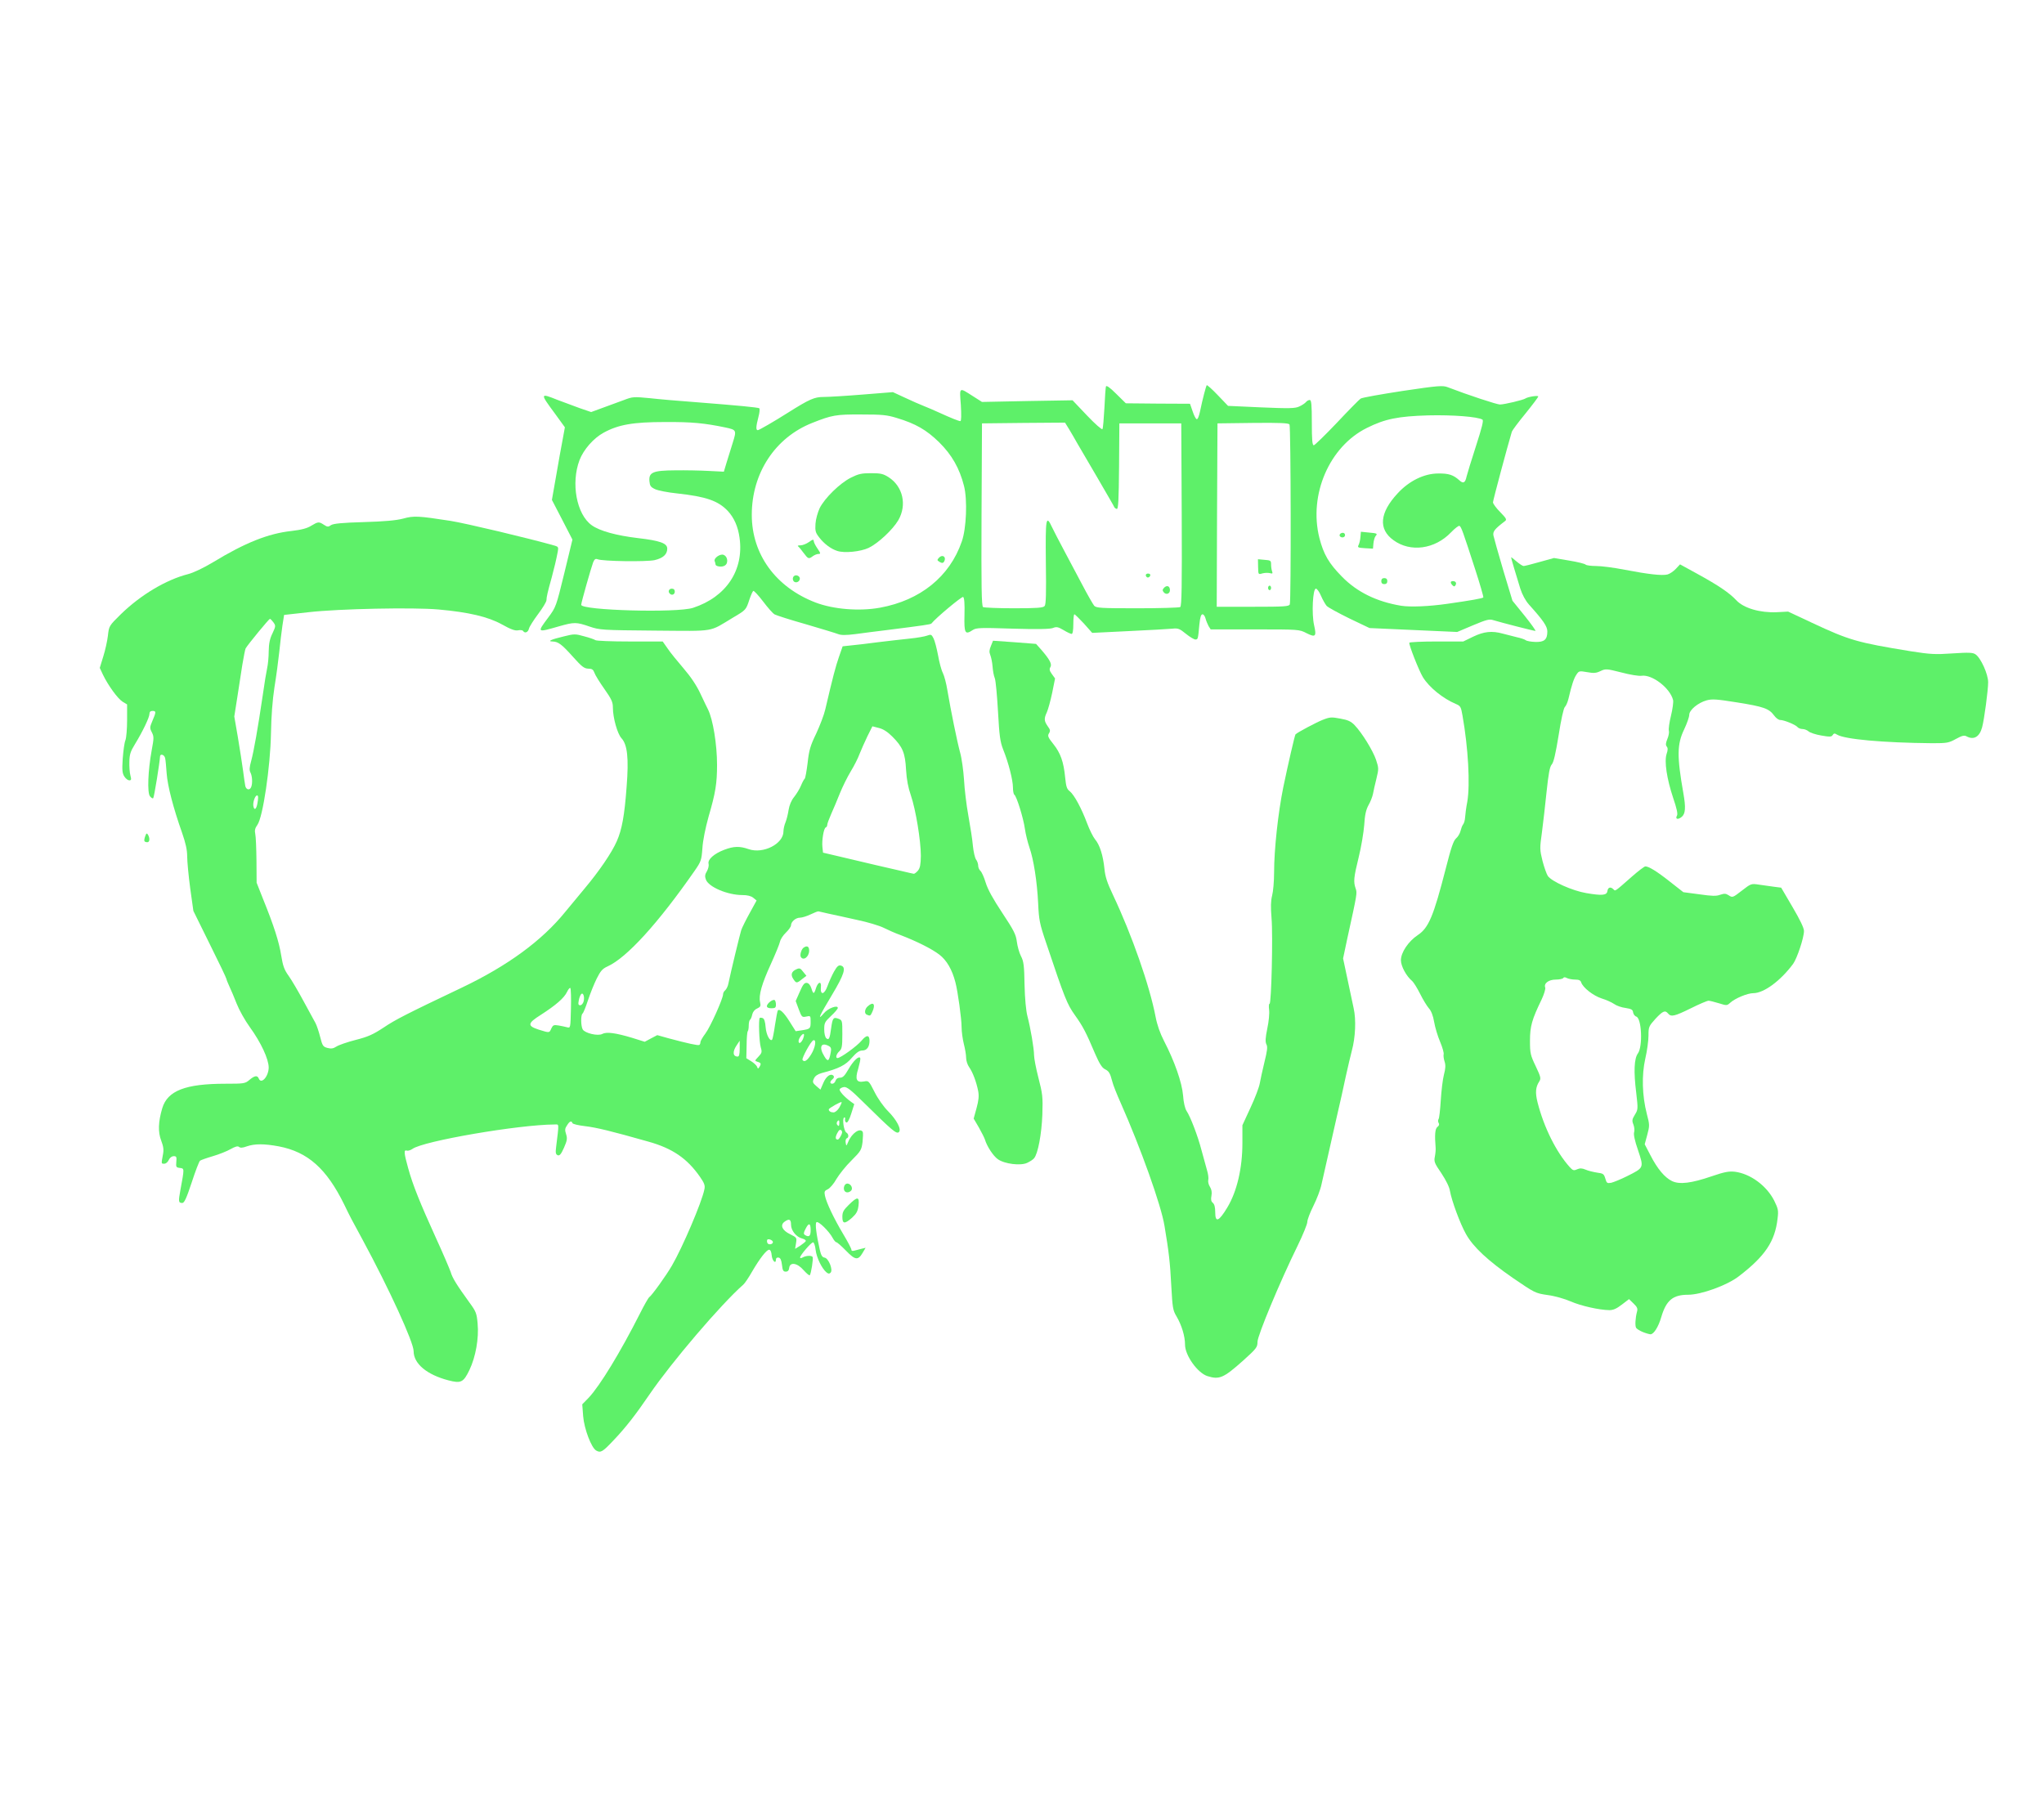 <?xml version="1.0" encoding="UTF-8"?>
<svg version="1.0" viewBox="0 0 677 595" xmlns="http://www.w3.org/2000/svg">
    <g fill="#5ef069">
        <path d="m197.45 480.5c-1.6-0.95-3.95-7.15-4.3-11.35l-0.3-3.95 2.15-2.2c3.7-3.95 10.45-15 16.95-27.85 1.4-2.8 2.8-5.25 3.1-5.45 0.8-0.5 5.6-7.15 7.5-10.45 3.5-6 9.95-21.1 10.75-25.25 0.3-1.25 0-2.05-1.45-4.15-4.25-6.1-9.1-9.45-17.2-11.7-12.35-3.5-17.1-4.65-20.9-5.1-2.2-0.25-4.05-0.7-4.15-1-0.3-0.9-0.95-0.65-1.8 0.75-0.7 1-0.75 1.55-0.3 2.9 0.45 1.45 0.35 2.1-0.7 4.5-0.95 2.15-1.45 2.7-2.05 2.5-0.7-0.3-0.8-0.8-0.55-2.75 1-8.25 1.05-7.45-0.55-7.45-11.85 0.05-43.6 5.5-47.05 8.1-0.65 0.45-1.5 0.7-1.9 0.55-1-0.35-0.9 0.85 0.5 5.85 1.5 5.5 3.95 11.55 9.15 23 2.35 5.1 4.5 10.2 4.9 11.3 0.6 2.1 2 4.3 6.25 10.2 2.2 3 2.4 3.55 2.7 7 0.45 4.85-0.65 11-2.7 15.3-2 4.15-2.8 4.55-7 3.45-7.1-1.85-11.5-5.5-11.5-9.65 0-2.95-8.1-20.65-17-37.1-3.85-7.1-3.8-6.95-6-11.5-5.85-11.9-12.05-17.4-21.65-19.25-4.85-0.9-8-0.9-10.6 0-1.35 0.5-2.15 0.55-2.55 0.2-0.45-0.4-1.25-0.15-2.8 0.7-1.2 0.7-3.85 1.75-5.9 2.35s-4 1.3-4.25 1.5c-0.3 0.25-1.55 3.5-2.75 7.2-1.7 5.15-2.45 6.8-3.1 6.8-1.3 0-1.35-0.45-0.65-4.25 1.35-7.35 1.35-7.15-0.15-7.35-1.25-0.15-1.35-0.3-1.2-2 0.15-1.65 0.05-1.9-0.85-1.9-0.65 0-1.3 0.5-1.65 1.25-0.3 0.7-0.95 1.25-1.5 1.25-1 0-1 0.05-0.45-2.9 0.35-1.7 0.2-2.75-0.55-4.75-1.1-2.85-1-6.2 0.35-10.75 1.75-5.8 7.65-8.1 20.95-8.1 6.1 0 6.5-0.05 7.9-1.25 1.7-1.45 2.65-1.6 3.1-0.5 0.8 2.1 3.25-0.6 3.3-3.6 0-2.8-2.55-8.3-6.25-13.4-1.6-2.2-3.55-5.7-4.35-7.75s-1.9-4.65-2.45-5.8c-0.5-1.1-0.95-2.2-0.95-2.4 0-0.25-2.45-5.4-5.5-11.5l-5.45-11.05-1.05-7.5c-0.55-4.15-1-8.9-1-10.55 0-2.15-0.5-4.4-1.7-7.85-2.9-8.2-4.8-15.5-5.1-19.65-0.15-2.15-0.35-4.45-0.5-5.05-0.25-1.2-1.7-1.6-1.7-0.5-0.05 1.65-1.95 13.5-2.25 13.75-0.2 0.2-0.65-0.1-1.1-0.65-0.9-1.25-0.65-8.4 0.6-15.25 0.75-4 0.75-4.5 0.05-5.9-0.75-1.45-0.7-1.7 0.2-3.85 1.25-2.9 1.25-3.25 0-3.25-0.65 0-1 0.35-1 1 0 1.15-2.25 5.85-4.85 10.1-1.45 2.35-1.75 3.35-1.8 5.75-0.05 1.6 0.1 3.65 0.35 4.55 0.35 1.3 0.3 1.6-0.4 1.6-0.4 0-1.15-0.55-1.6-1.25-0.7-1.1-0.8-2.1-0.55-5.95 0.2-2.55 0.55-5.3 0.9-6.1 0.3-0.8 0.55-3.8 0.55-6.65v-5.2l-1.5-0.9c-1.65-1.05-4.85-5.5-6.5-8.95l-1.05-2.25 1.15-3.75c0.65-2.05 1.35-5.2 1.55-6.95 0.35-3.2 0.4-3.25 4.25-7.05 6.55-6.4 15-11.45 22.25-13.3 1.8-0.45 5.15-2.05 8.4-4 10.55-6.4 18.15-9.45 25.85-10.3 3.45-0.4 5.25-0.9 6.6-1.75 2.25-1.35 2.55-1.4 4.2-0.3 1.15 0.75 1.45 0.75 2.35 0.1 0.8-0.5 3.65-0.8 10.85-1 6.8-0.2 10.75-0.55 13-1.15 3.6-1 5.05-0.9 15.75 0.75 5 0.8 25.5 5.65 34.65 8.25 1 0.3 1.1 0.55 0.85 1.9-0.45 2.45-1.25 5.8-2 8.55-1.35 4.8-1.75 6.6-1.75 7.55 0 0.55-1.25 2.6-2.75 4.6s-2.9 4.2-3.05 4.85c-0.3 1.25-1.4 1.65-1.95 0.75-0.15-0.25-0.9-0.35-1.65-0.2-1 0.2-2.4-0.3-5.35-1.95-4.6-2.55-11-4.05-21-4.95-8.35-0.75-32.95-0.25-43.05 0.9l-8.1 0.9-0.55 3.5c-0.3 1.95-0.75 5.9-1.05 8.75s-1 8.1-1.6 11.75c-0.65 4.25-1.05 9.6-1.15 15.35-0.2 10.8-2.65 27.65-4.5 30.2-0.8 1.1-0.95 1.9-0.7 3 0.2 0.85 0.35 4.8 0.4 8.85l0.05 7.3 2.15 5.45c3.55 8.75 5.3 14.2 6 18.7 0.55 3.4 1 4.7 2.45 6.7 1 1.4 3.2 5.15 4.95 8.4s3.55 6.5 3.95 7.25 1.1 2.8 1.55 4.6c0.75 2.95 0.95 3.25 2.45 3.65 1.2 0.3 1.9 0.2 2.9-0.45 0.75-0.5 3.6-1.5 6.35-2.2 4.15-1.05 5.8-1.8 9.3-4.1 3.85-2.6 7.45-4.45 25.95-13.25 15.2-7.25 26.55-15.6 34.2-25.05 1.5-1.85 4.45-5.35 6.5-7.85 4.7-5.6 8.95-11.8 10.6-15.6 1.7-3.85 2.55-8.5 3.25-18.05 0.75-9.45 0.25-13.95-1.7-16.05-1.35-1.45-2.85-6.8-2.85-10.15 0-1.85-0.45-2.8-2.8-6.15-1.55-2.2-3.05-4.6-3.3-5.35-0.4-1.1-0.8-1.4-2.05-1.4-1.35-0.05-2.15-0.65-5.05-3.9-3.75-4.2-4.9-5.05-6.8-5.1-1.85-0.05-0.4-0.7 3.8-1.7 3.4-0.85 3.75-0.85 6.75 0 1.75 0.45 3.4 1.05 3.65 1.25 0.3 0.25 5.4 0.45 11.4 0.45h10.9l1.65 2.35c0.85 1.3 3.25 4.2 5.25 6.55 2.4 2.8 4.3 5.6 5.65 8.5 1.15 2.4 2.2 4.7 2.45 5.1 1.65 3.3 3 11.65 3 18.35 0 6.15-0.5 9.3-2.8 17.15-1.05 3.8-1.9 7.9-2.05 10.5-0.3 4-0.45 4.4-2.6 7.5-12.15 17.45-22.5 28.8-28.85 31.65-1.65 0.75-2.3 1.5-3.55 4-0.85 1.7-2.15 4.95-2.9 7.2-0.75 2.3-1.55 4.25-1.8 4.4-0.6 0.4-0.6 4.05 0.05 5.25 0.7 1.25 5.05 2.3 6.5 1.5 1.4-0.75 4.4-0.35 9.9 1.3l4.15 1.3 2.05-1.1 2.1-1.1 3.75 1.05c6.35 1.7 9.75 2.45 10.15 2.2 0.25-0.1 0.4-0.55 0.4-0.95 0-0.35 0.75-1.65 1.65-2.85 1.6-2.1 5.85-11.55 5.85-13 0-0.4 0.3-1 0.7-1.3 0.4-0.35 0.9-1.35 1.05-2.2 0.8-3.9 3.8-16.25 4.25-17.7 0.3-0.9 1.6-3.5 2.85-5.75l2.25-4.1-1.1-0.9c-0.75-0.6-1.95-0.9-3.6-0.9-4.95 0-11.25-2.7-12.1-5.15-0.4-1.05-0.3-1.7 0.35-2.75 0.45-0.8 0.7-1.9 0.55-2.45-0.4-1.4 1.85-3.4 5.2-4.65 3.15-1.2 5.1-1.25 8.1-0.2 4.8 1.65 11.5-1.75 11.5-5.9 0-0.8 0.3-2.15 0.7-3.05 0.35-0.9 0.8-2.7 1-4.05 0.25-1.55 0.9-3.15 1.8-4.25 0.8-1 1.85-2.7 2.3-3.8s1-2.1 1.2-2.25c0.25-0.15 0.65-2.5 1-5.25 0.45-4.2 0.9-5.75 2.85-9.75 1.2-2.6 2.6-6.2 3-8 2.55-10.9 3.4-14.1 4.5-17.3l1.25-3.6 2.8-0.3c1.6-0.15 5.55-0.6 8.85-1.05 3.3-0.4 8.05-0.95 10.5-1.2 2.5-0.25 5.1-0.7 5.85-1 1.25-0.45 1.45-0.4 2.1 0.9 0.4 0.75 1.05 3.25 1.5 5.6 0.4 2.3 1.1 4.95 1.6 5.9 0.45 0.9 1.15 3.5 1.5 5.75 1.15 6.8 3.2 16.85 4.2 20.55 0.55 1.95 1.1 6 1.3 9 0.15 3.05 0.8 8.45 1.45 12 0.65 3.6 1.35 8.05 1.5 10 0.2 1.9 0.65 3.95 1.05 4.5 0.4 0.5 0.7 1.45 0.7 2.05s0.35 1.35 0.75 1.7 1.2 2.1 1.75 3.95c0.7 2.25 2.45 5.4 5.5 10 3.85 5.8 4.5 7.15 4.8 9.5 0.2 1.55 0.8 3.7 1.35 4.75 0.9 1.7 1.1 3.1 1.2 9.5 0.1 4.6 0.5 8.7 0.95 10.4 1.05 4 2.2 10.8 2.2 12.95 0 1 0.65 4.4 1.45 7.5 1.35 5.25 1.5 6.25 1.3 12.2-0.25 6.4-1.45 12.95-2.75 14.45-0.3 0.4-1.3 1.05-2.25 1.5-2.15 1.05-7.5 0.4-9.75-1.2-1.5-1.05-3.6-4.25-4.25-6.45-0.2-0.65-1.15-2.5-2.05-4.1l-1.7-2.9 0.95-3.45c0.7-2.6 0.85-4 0.55-5.65-0.6-3.05-1.8-6.25-3-7.95-0.55-0.75-1-2.15-1-3.1s-0.35-3-0.75-4.55c-0.4-1.6-0.75-4.1-0.75-5.55 0-2.8-1.25-11.9-2.05-14.9-1.1-4.25-2.9-7.3-5.3-9.15-2.45-1.9-7.55-4.45-12.9-6.5-1.7-0.6-4.15-1.7-5.55-2.4s-5.35-1.9-8.75-2.6c-3.4-0.75-7.6-1.7-9.35-2.05-1.75-0.4-3.3-0.75-3.5-0.8s-1.35 0.4-2.6 1-2.85 1.1-3.55 1.1c-1.4 0-2.95 1.35-2.95 2.55 0 0.4-0.75 1.5-1.7 2.4s-1.8 2.25-1.95 3-1.5 4.05-3 7.35c-3.05 6.65-4.1 10.4-3.6 12.65 0.3 1.35 0.15 1.6-1 2.15-0.8 0.35-1.4 1.1-1.6 2-0.15 0.8-0.5 1.55-0.7 1.7-0.25 0.15-0.45 1-0.45 1.9s-0.15 1.8-0.35 1.95c-0.15 0.2-0.35 2.25-0.35 4.6l-0.1 4.3 1.6 1c0.9 0.55 1.75 1.35 1.95 1.8 0.25 0.75 0.35 0.75 0.75 0.15 0.7-1.1 0.6-1.4-0.55-1.75-1.05-0.35-1-0.35 0.25-1.7 1.15-1.2 1.25-1.55 0.8-3.05-0.55-1.75-0.8-9.35-0.35-9.8 0.1-0.1 0.55-0.1 0.95 0.05 0.55 0.2 0.85 1.2 1 3.05 0.2 2.5 1.45 4.85 2.15 4.1 0.15-0.15 0.6-2.35 0.95-4.85 0.4-2.55 0.8-4.7 0.95-4.85 0.6-0.6 2 0.7 3.85 3.65l2.05 3.25 2.05-0.3c2.8-0.45 2.9-0.55 2.9-2.85 0-2-0.05-2-1.45-1.7s-1.5 0.2-2.5-2.45l-1-2.7 1.35-3.05c1.05-2.45 1.55-3.05 2.35-2.95 0.65 0.1 1.15 0.75 1.5 1.8 0.6 2 0.9 2 1.5 0 0.7-2.25 1.9-2.5 1.65-0.35-0.25 2.75 1.2 2.45 2.2-0.45 0.5-1.35 1.45-3.5 2.15-4.75 1-1.75 1.5-2.2 2.25-2 1.9 0.5 1.2 2.85-3 9.85-4.15 6.9-4.95 8.7-2.6 5.95 1.35-1.65 4.6-2.85 4.6-1.75 0 0.3-1 1.5-2.25 2.65-2.05 1.95-2.25 2.3-2.25 4.45 0 1.4 0.3 2.6 0.7 2.95 0.85 0.7 1.15 0.1 1.6-3.4 0.45-3.3 0.75-3.7 2.35-3.1 1.35 0.5 1.35 0.6 1.35 5.2 0 4.05-0.15 4.8-1 5.6-1 0.9-1.35 2.25-0.6 2.25 1 0 6.5-4 7.95-5.75 1.65-2 2.65-2 2.65 0.05 0 2-0.9 3.2-2.4 3.2-1 0-1.9 0.65-3.45 2.4-2.05 2.45-4.35 3.6-9.95 5.05-1.4 0.4-2.2 0.95-2.6 1.8-0.55 1.15-0.45 1.45 0.75 2.5l1.4 1.2 0.95-2.2c0.95-2.25 2.45-3.3 3.35-2.4 0.3 0.3 0.2 0.75-0.3 1.15-0.95 0.8-0.95 1.5-0.05 1.5 0.4 0 0.9-0.45 1.05-1 0.2-0.65 0.75-1 1.5-1 0.9 0 1.55-0.65 2.75-2.75 1.65-2.9 3.6-4.7 3.95-3.7 0.1 0.3-0.25 1.9-0.7 3.5-1.1 3.55-0.6 4.65 1.95 4.2 1.5-0.3 1.6-0.2 3.5 3.55 1.05 2.1 3 4.85 4.35 6.2 3 3 4.65 6.2 3.65 7.05-0.8 0.65-2.1-0.45-11.7-9.9-4.15-4.1-5.5-5.15-6.45-5.05-0.7 0.1-1.3 0.45-1.45 0.75-0.15 0.6 1.6 2.55 3.8 4.15l1.05 0.75-1 3.15c-0.6 1.95-1.25 3.1-1.6 2.95-0.35-0.1-0.55-0.6-0.45-1.1 0.1-0.45-0.05-0.7-0.3-0.55-0.7 0.4-0.1 4.45 0.7 4.95 0.85 0.5 0.9 1.7 0.15 1.95-0.3 0.1-0.45 0.75-0.35 1.4 0.2 1.25 0.2 1.25 0.85-0.25 1.2-2.9 3.9-4.75 4.8-3.3 0.15 0.25 0.1 1.75-0.05 3.3-0.35 2.7-0.55 3.05-3.7 6.2-1.85 1.8-4.05 4.6-4.95 6.1-0.85 1.55-2.15 3.05-2.85 3.4-1.1 0.5-1.25 0.75-0.95 2.2 0.5 2.3 2.85 7.3 6 12.6 1.5 2.5 2.75 4.85 2.75 5.25s0.35 0.5 1.15 0.25c0.6-0.15 1.65-0.45 2.3-0.6l1.25-0.3-1 1.7c-1.5 2.55-2.45 2.4-5.5-0.75-1.5-1.55-2.95-2.8-3.2-2.8s-0.8-0.65-1.2-1.4c-1.15-2.2-4.8-5.8-5.4-5.2-0.45 0.45-0.05 3.95 1.15 9.2 0.4 1.75 0.8 2.4 1.55 2.5 1.35 0.2 2.9 4.1 2 5-0.4 0.4-0.75 0.4-1.35-0.1-1.55-1.3-3.3-4.9-3.6-7.45-0.15-1.4-0.55-2.55-0.85-2.5-0.65 0-4.3 4.3-4.3 5 0 0.3 0.35 0.3 0.95-0.05 1.15-0.6 2.9-0.65 3.2-0.1 0.3 0.45-0.5 5.6-0.95 6.05-0.15 0.15-1.05-0.6-2-1.65-2.1-2.45-4.55-2.85-4.8-0.8-0.1 0.85-0.45 1.25-1.15 1.25-0.8 0-1.05-0.4-1.25-2.25-0.2-1.6-0.5-2.3-1.1-2.4-0.55-0.1-0.9 0.15-0.9 0.65 0 1.65-1.25 0.4-1.4-1.4-0.1-1.15-0.4-1.85-0.85-1.85-0.85 0-3.05 2.8-5.65 7.25-1.1 1.95-2.4 3.85-2.85 4.25-7.55 6.65-23.8 25.75-31 36.25-4.7 6.9-8 11.15-12.15 15.5-3.55 3.75-4.15 4.1-5.65 3.25zm69.45-69.4c0.05-0.25-0.45-0.65-1.15-0.8-2-0.5-3.75-2.65-3.75-4.6 0-1.85-0.65-2.1-2.2-0.95-1.5 1.15-0.7 2.85 1.9 4.1 2.2 1.1 2.25 1.15 1.95 3l-0.3 1.85 1.7-1.05c0.9-0.6 1.75-1.3 1.85-1.55zm-10.9 0.35c0-0.6-1.45-1.2-1.85-0.8-0.15 0.2-0.15 0.65 0 1.05 0.3 0.8 1.85 0.55 1.85-0.25zm12.5-3.95c0-2.4-0.65-2.55-1.7-0.4-0.65 1.25-0.7 1.65-0.2 2 1.35 0.85 1.9 0.4 1.9-1.6zm10-31.25c0.5-0.9 0.55-1.4 0.15-1.8s-0.8-0.15-1.35 0.95c-0.7 1.35-0.65 2.1 0.2 2.1 0.2 0 0.65-0.55 1-1.25zm-0.5-4.35c0-0.8-0.15-0.95-0.55-0.55-0.3 0.3-0.4 0.8-0.25 1.1 0.55 0.85 0.8 0.65 0.8-0.55zm0-5c0.5-0.9 0.85-1.7 0.75-1.8-0.25-0.25-4.25 2-4.25 2.4 0 0.6 0.65 1 1.6 1 0.5 0 1.35-0.7 1.9-1.6zm-9.35-17.6c1.4-2.25 1.85-5.05 0.75-4.7-0.8 0.25-3.9 5.95-3.6 6.5 0.55 0.9 1.55 0.3 2.85-1.8zm6.5-0.65c0.25-1.3 0.1-1.75-0.65-2.15-2.6-1.4-3.35 0.4-1.45 3.45 1.15 1.9 1.55 1.65 2.1-1.3zm-30.15-1.25v-2.65l-1 1.5c-1.45 2.15-1.3 3.75 0.35 3.75 0.45 0 0.65-0.75 0.65-2.6zm20.95-3.2c0.3-0.75 0.45-1.45 0.3-1.65-0.4-0.35-1.75 1.4-1.75 2.3 0 1.1 0.8 0.75 1.45-0.65zm-83.35-3.5c0.55-1.15 0.8-1.25 2.4-1 0.95 0.15 2.25 0.45 2.85 0.6 1.1 0.3 1.1 0.2 1.25-6.1 0.1-3.55 0-6.65-0.2-6.9-0.15-0.2-0.65 0.35-1.1 1.3-0.95 2-3.65 4.35-8.7 7.6-4.45 2.8-4.5 3.65-0.6 4.9 3.55 1.1 3.45 1.1 4.1-0.4zm10.7-8.95c0.4-1.55-0.15-3.1-0.8-2.45-0.25 0.25-0.65 1.2-0.8 2.1-0.25 1.25-0.15 1.6 0.5 1.6 0.4 0 0.9-0.55 1.1-1.25zm110.75-43.35c0.7-0.9 0.9-2 0.95-4.9 0-5-1.7-15.35-3.3-20-0.9-2.6-1.4-5.2-1.6-8.5-0.3-5.6-1.1-7.55-4.55-11-1.55-1.55-3-2.5-4.45-2.85l-2.15-0.55-1.65 3.3c-0.9 1.85-2.05 4.5-2.6 5.85-0.5 1.4-1.8 3.95-2.9 5.75s-2.7 5.05-3.6 7.25c-0.85 2.2-2.2 5.3-2.9 6.9s-1.3 3.2-1.3 3.55c0 0.4-0.2 0.8-0.5 0.9-0.65 0.2-1.35 4.3-1.1 6.5l0.2 1.85 6.6 1.55c3.6 0.85 8.45 2 10.8 2.55s6.05 1.4 8.25 1.9c2.2 0.55 4.2 0.95 4.4 1 0.25 0.05 0.85-0.45 1.4-1.05zm-218.85-21.95c0.4-2.1 0.4-2.95-0.05-2.95-0.65 0-1.4 2.15-1.25 3.4 0.25 1.6 0.9 1.35 1.3-0.45zm-2-5.75c0.5-1.25 0.35-3.65-0.25-4.8-0.4-0.75-0.35-1.7 0.25-3.85 0.85-3.15 2.2-10.7 3.8-21.55 0.55-4 1.25-8.15 1.5-9.25s0.5-3.55 0.5-5.5c0.05-2.55 0.35-4.15 1.25-5.95 1.1-2.35 1.1-2.55 0.3-3.65-0.45-0.6-0.95-1.15-1.15-1.15-0.3 0-7.15 8.3-8.05 9.8-0.15 0.3-0.65 2.75-1.1 5.5-0.4 2.7-1.2 7.7-1.7 11l-0.95 6.05 1.2 6.95c0.65 3.85 1.4 8.75 1.7 10.95s0.6 4.5 0.75 5.15c0.3 1.25 1.5 1.5 1.95 0.3z"/>
        <path d="m399.9 455.85c-3.25-1.05-7.4-6.85-7.4-10.4 0-2.8-1.1-6.45-2.8-9.35-1.25-2.05-1.35-2.95-1.75-10.05-0.4-7.85-0.8-11.3-2.25-19.95-1.1-6.85-7.95-25.95-14.45-40.6-1.3-2.9-2.6-6.15-2.85-7.25-0.75-2.85-1.1-3.4-2.5-4.1-0.9-0.45-1.8-1.9-3.15-5-3.05-7.2-4.1-9.2-6.75-12.9-2.55-3.6-3.3-5.4-9.45-23.75-2.25-6.6-2.45-7.8-2.7-13.25-0.35-7.25-1.5-14.55-2.9-18.55-0.55-1.6-1.25-4.4-1.5-6.2-0.5-3.55-2.75-10.8-3.5-11.25-0.25-0.2-0.45-1.25-0.45-2.4 0-2.4-1.45-8.15-3.25-12.6-1-2.55-1.25-4.5-1.7-12.55-0.3-5.25-0.75-10.2-1.05-11-0.35-0.8-0.65-2.55-0.75-3.9s-0.45-3.05-0.75-3.8c-0.4-1-0.35-1.7 0.2-3l0.7-1.75 7.15 0.5 7.1 0.55 1.75 1.95c2.8 3.25 3.6 4.75 3 5.75-0.4 0.65-0.3 1.2 0.5 2.3l1.05 1.45-0.95 4.75c-0.55 2.6-1.35 5.5-1.75 6.4-1 2.15-0.95 2.9 0.25 4.65 0.85 1.15 0.95 1.55 0.45 2.35-0.55 0.85-0.35 1.35 1.45 3.6 2.35 2.95 3.4 5.85 3.9 11.1 0.3 2.95 0.55 3.8 1.5 4.5 1.5 1.2 3.9 5.65 5.75 10.6 0.8 2.15 2 4.55 2.65 5.35 1.55 1.8 2.65 5.3 3.1 9.7 0.25 2.65 0.9 4.65 2.85 8.75 6.25 13.2 12.15 30.1 14.1 40.35 0.5 2.65 1.5 5.5 2.8 8 3.5 6.75 5.95 13.8 6.3 18.05 0.15 2.3 0.65 4.35 1.15 5.1 1.3 1.95 3.75 8.35 4.95 13 0.65 2.35 1.45 5.3 1.8 6.55 0.4 1.25 0.6 2.75 0.45 3.3-0.15 0.6 0.1 1.6 0.55 2.3 0.55 0.9 0.7 1.8 0.5 2.95-0.25 1.25-0.1 1.9 0.45 2.35s0.8 1.5 0.8 3.15c0 3.55 1.2 3.05 4-1.6 3.2-5.3 5-13.05 5-21.3v-5.95l2.7-5.85c1.5-3.2 2.85-6.8 3.05-8s0.9-4.35 1.55-7.05c0.95-3.85 1.1-5.1 0.65-5.9-0.4-0.85-0.35-2.05 0.3-5.25 0.5-2.3 0.75-5.05 0.6-6.15-0.15-1.15-0.1-2.05 0.15-2.05 0.6 0 1.15-22.65 0.65-28.35-0.3-3.7-0.25-5.7 0.2-7.5 0.35-1.3 0.65-4.75 0.65-7.65 0-7.55 1.3-19.6 3.05-28.25 1.55-7.45 3.8-17.25 4.05-17.5 0.75-0.7 6.8-3.9 8.9-4.75 2.5-1 3-1 5.95-0.45 2.55 0.45 3.55 0.95 4.7 2.15 2.5 2.6 6.05 8.4 7.1 11.45 0.9 2.75 0.95 3 0.15 6.25-0.45 1.85-1 4.15-1.15 5.1-0.2 0.95-0.85 2.65-1.5 3.75-0.8 1.5-1.2 3.15-1.4 6.55-0.2 2.5-1 7.35-1.85 10.75-1.65 6.7-1.75 8.05-1 10.25 0.55 1.55 0.55 1.55-2.8 16.8l-1.35 6.4 1.4 6.6c0.75 3.65 1.7 8.1 2.1 9.9 0.85 3.75 0.6 9.65-0.6 14.05-0.4 1.5-1.3 5.35-2 8.5-0.65 3.15-2 9.2-3 13.45-0.95 4.25-2.35 10.35-3.05 13.5s-1.6 7.15-2 8.85c-0.35 1.75-1.6 4.95-2.7 7.15s-2 4.55-2 5.3c0 0.7-1.45 4.25-3.2 7.85-5.85 11.9-13.3 29.8-13.3 31.85 0 1.8-0.3 2.2-4.85 6.3-6.4 5.7-7.8 6.3-11.75 5.05z"/>
        <path d="m544 441.2c-0.95-0.4-1.9-1-2.1-1.35-0.4-0.65-0.25-3.3 0.3-5.35 0.3-1 0.05-1.55-1.15-2.7l-1.5-1.45-2.35 1.8c-1.75 1.35-2.85 1.85-4.15 1.85-3.4-0.05-9.4-1.4-12.85-2.9-1.95-0.85-5.25-1.8-7.6-2.1-4.1-0.6-4.25-0.7-11.5-5.65-8.3-5.75-13.15-10.25-15.55-14.55-1.95-3.45-4.75-11.1-5.3-14.25-0.2-1.35-1.3-3.55-2.85-5.9-2.3-3.35-2.5-3.85-2.15-5.55 0.2-1 0.3-2.3 0.25-2.85-0.35-4.3-0.2-6.35 0.6-6.95 0.55-0.4 0.7-0.85 0.4-1.3-0.25-0.4-0.25-0.95-0.05-1.25 0.25-0.25 0.55-3.1 0.75-6.25s0.65-7 1.05-8.5c0.55-2.1 0.6-3.15 0.2-4.4-0.3-0.9-0.4-1.95-0.3-2.35 0.15-0.35-0.35-2.2-1.15-4.1-0.8-1.85-1.7-4.85-2-6.65-0.35-2.1-1-3.7-1.75-4.5-0.6-0.7-1.95-2.85-2.9-4.8-0.95-1.9-2.15-3.8-2.6-4.2-1.95-1.6-3.75-4.95-3.75-6.9 0-2.6 2.5-6.3 5.6-8.35 3.6-2.4 5.2-6.25 9.25-22 1.75-6.9 2.55-9.25 3.4-10 0.65-0.55 1.3-1.65 1.5-2.5 0.2-0.8 0.55-1.8 0.85-2.15s0.6-1.35 0.65-2.25 0.35-3.3 0.75-5.35c0.95-5.6 0.3-17.75-1.6-28.45-0.5-2.9-0.65-3.2-2.2-3.85-4.25-1.8-8.8-5.45-10.9-8.85-1.3-2.1-4.8-11-4.5-11.45 0.15-0.2 4.2-0.4 9.05-0.4h8.8l3.3-1.6c3.55-1.7 6.2-2 9.8-1 1.1 0.3 3.15 0.8 4.5 1.15 1.4 0.3 2.75 0.75 3.05 1 0.35 0.3 1.75 0.55 3.2 0.6 2.95 0.1 4-0.75 4-3.45 0-1.7-1.25-3.55-6.1-8.95-1.15-1.3-2.2-3.25-2.85-5.25-1.4-4.5-3.05-10.05-3.05-10.35 0-0.15 0.8 0.45 1.75 1.3 1 0.85 2.05 1.55 2.4 1.55s2.75-0.6 5.35-1.35l4.7-1.3 5.05 0.85c2.75 0.45 5.2 1.05 5.45 1.35 0.3 0.25 1.85 0.45 3.5 0.45 1.7 0 5.95 0.55 9.5 1.25 7.85 1.5 12.25 2 14.1 1.55 0.75-0.2 2-1.05 2.75-1.85l1.4-1.5 5.65 3.1c7.1 3.9 10.65 6.3 13 8.8 2.4 2.6 7.85 4.2 13.4 3.95l3.75-0.2 8 3.75c12.3 5.75 14.85 6.5 32.7 9.4 6.4 1 8 1.1 13.75 0.7 5.35-0.35 6.75-0.3 7.6 0.3 1.75 1.15 4.2 6.55 4.2 9.25 0 2.65-1.3 12.4-2 14.95-0.85 3.15-2.75 4.25-5.1 3-0.8-0.45-1.5-0.3-3.6 0.85-2.35 1.3-2.95 1.4-7.8 1.4-16.35-0.15-29.05-1.3-31.55-2.85-0.8-0.5-1.05-0.45-1.45 0.15-0.35 0.6-0.95 0.65-3.75 0.15-1.85-0.3-3.75-0.95-4.2-1.35-0.5-0.45-1.4-0.8-2.05-0.8-0.6 0-1.4-0.3-1.7-0.7-0.65-0.75-4.4-2.3-5.7-2.3-0.5 0-1.4-0.65-2-1.5-1.7-2.3-3.45-2.9-12.15-4.3-6.9-1.1-8.35-1.2-10.2-0.7-2.85 0.8-5.75 3.2-5.75 4.8 0 0.7-0.75 2.85-1.7 4.85-2.35 4.9-2.4 8.85-0.25 21.1 0.85 4.75 0.7 6.85-0.55 7.85-1.25 1.05-2.25 0.75-1.55-0.45 0.3-0.55-0.1-2.4-1.25-5.75-2.15-6.45-3-12.15-2.2-14.65 0.45-1.3 0.45-1.95 0.05-2.45s-0.35-1.15 0.2-2.5c0.45-1.05 0.65-2.25 0.5-2.75s0.15-2.75 0.7-4.95c0.55-2.25 0.85-4.6 0.7-5.2-1-4-6.95-8.55-10.45-8.05-0.9 0.15-3.9-0.35-6.7-1.1-4.95-1.25-5.2-1.25-6.9-0.45-1.45 0.7-2.25 0.75-4.45 0.35-2.55-0.45-2.7-0.4-3.5 0.8-0.85 1.25-1.55 3.3-2.65 8-0.3 1.25-0.85 2.45-1.2 2.75-0.4 0.35-1.25 4.15-2.05 9.3-1 6.1-1.65 9.05-2.3 9.75-0.65 0.75-1.05 2.9-1.7 9-0.45 4.4-1.15 10.5-1.55 13.55-0.75 5.25-0.7 5.7 0.2 9.4 0.55 2.1 1.35 4.35 1.75 4.95 1.2 1.8 8.05 4.9 12.75 5.7 5.3 0.9 6.8 0.75 7-0.7 0.2-1.25 1.05-1.5 2-0.55 0.65 0.65 0.3 0.9 6.15-4.25 2.1-1.85 4.1-3.35 4.4-3.35 1.15 0 3.85 1.65 8.2 5.1l4.4 3.45 5.3 0.7c4.2 0.6 5.6 0.65 6.9 0.15 1.4-0.45 1.85-0.45 2.85 0.2 1.2 0.8 1.35 0.75 4.3-1.55 3.05-2.35 3.1-2.4 5.7-2 1.45 0.2 3.7 0.5 5 0.7l2.35 0.3 3.75 6.4c2.5 4.25 3.8 6.95 3.8 7.95 0 2.25-2.3 9.1-3.6 10.9-4.2 5.65-9.7 9.7-13.2 9.7-1.9 0-6 1.7-7.6 3.15-1.1 1-1.2 1-3.75 0.2-1.5-0.45-3.05-0.85-3.45-0.85-0.45 0-3.05 1.1-5.85 2.5-5.4 2.65-6.55 2.95-7.55 1.75s-1.7-0.9-4.2 1.75c-2.2 2.45-2.3 2.7-2.3 5.55 0 1.6-0.45 5.05-1.05 7.6-1.25 5.5-1.05 12.35 0.5 18.35 0.95 3.6 0.95 3.9 0.15 6.9l-0.85 3.15 1.9 3.65c2.3 4.5 4.75 7.4 7.15 8.55 2.5 1.2 6.45 0.7 13.15-1.6 4.25-1.45 5.65-1.7 7.65-1.5 5.1 0.65 10.45 4.55 13 9.5 1.35 2.75 1.5 3.3 1.15 6.05-0.85 7.5-4.1 12.4-12.85 19.1-3.8 2.95-12.45 6.1-16.75 6.1-5.05 0-7.25 1.8-8.9 7.35-0.95 3.3-2.5 5.75-3.6 5.75-0.5-0.05-1.7-0.4-2.65-0.8zm-5.15-51.55c5.7-2.85 5.65-2.75 3.7-8.6-1.1-3.15-1.55-5.3-1.3-6 0.2-0.65 0.05-1.75-0.25-2.55-0.5-1.25-0.45-1.7 0.5-3.25 1.05-1.7 1.05-1.9 0.45-7.15-0.9-7.15-0.7-11.45 0.55-13.15 1.65-2.3 1.25-11.65-0.55-12.2-0.5-0.15-0.95-0.8-1.05-1.4-0.1-0.9-0.6-1.15-2.5-1.45-1.3-0.15-3-0.75-3.75-1.3-0.8-0.55-2.65-1.4-4.15-1.85-2.8-0.9-6.25-3.6-6.8-5.35-0.2-0.65-0.75-0.9-2-0.9-1 0-2.2-0.25-2.7-0.5-0.65-0.35-1.05-0.35-1.25 0-0.15 0.25-1.25 0.5-2.45 0.5-2.35 0-4.05 1.25-3.5 2.65 0.15 0.45-0.4 2.25-1.2 3.95-3.2 6.6-3.85 8.85-3.85 13.65 0 4.15 0.15 4.8 1.9 8.45 1.65 3.5 1.8 4.05 1.2 5-1.25 1.9-1.4 3.75-0.6 6.95 2.1 8.3 6.2 16.5 10.65 21.45 1.05 1.15 1.35 1.25 2.45 0.75 0.95-0.4 1.6-0.4 2.8 0.1 0.9 0.4 2.6 0.8 3.85 1 2 0.25 2.25 0.45 2.7 1.95 0.45 1.55 0.6 1.65 2 1.4 0.8-0.2 3.15-1.15 5.15-2.15z"/>
        <path d="m279 403.1c0-1.55 0.35-2.25 2.15-4 2.9-2.85 3.55-2.75 3.2 0.3-0.25 1.9-0.7 2.65-2.15 4-2.45 2.15-3.2 2.05-3.2-0.3z"/>
        <path d="m279.85 394.65c-0.65-0.6-0.35-2.2 0.45-2.5 1.15-0.45 2.4 1.25 1.65 2.2-0.6 0.7-1.6 0.85-2.1 0.3z"/>
        <path d="m287.15 336.15c-0.95-0.35-0.8-1.85 0.25-2.8 1.9-1.7 2.7-0.7 1.5 1.9-0.6 1.3-0.7 1.35-1.75 0.9z"/>
        <path d="m254 333.3c0-0.85 1.95-2.4 2.6-2 0.2 0.15 0.4 0.8 0.4 1.5 0 1-0.25 1.2-1.5 1.2-0.95 0-1.5-0.25-1.5-0.7z"/>
        <path d="m262.75 324.3c-0.95-1.4-0.6-2.5 1-3.2 1.05-0.5 1.35-0.4 2.25 0.8l1.1 1.35-1.45 1.1c-1.75 1.45-1.95 1.4-2.9-0.05z"/>
        <path d="m265.25 317c-0.4-0.65 0.2-2.65 0.95-3.1 1.1-0.75 1.8-0.4 1.8 1 0 2.05-1.9 3.5-2.75 2.1z"/>
        <path d="m47.85 278.65c-0.15-0.25 0-0.95 0.25-1.65 0.35-1 0.55-1.1 0.9-0.5 0.7 1.15 0.6 2.5-0.2 2.5-0.4 0-0.85-0.15-0.95-0.35z"/>
        <path d="m392.85 210c-2.15-1.75-2.65-1.95-4.5-1.75-1.15 0.1-7.6 0.5-14.35 0.8l-12.25 0.6-2.75-3.1c-1.55-1.65-2.95-3.05-3.15-3.05s-0.35 1.45-0.35 3.25c0 2-0.2 3.25-0.55 3.25-0.3 0-1.5-0.55-2.65-1.25-1.85-1.1-2.4-1.2-3.6-0.7-1 0.35-5 0.45-13.3 0.2-10.7-0.35-12.05-0.3-13.2 0.45-2.55 1.7-2.9 1.15-2.75-5 0.1-3.7-0.05-5.7-0.45-5.95s-9 6.9-10.5 8.8c-0.25 0.3-2.7 0.65-15 2.2-3.15 0.4-7.75 0.95-10.15 1.3-3.15 0.4-4.75 0.4-5.75 0-0.75-0.3-5.55-1.75-10.65-3.25-5.15-1.45-9.8-2.95-10.35-3.25-0.6-0.3-2.3-2.25-3.85-4.3s-3.05-3.65-3.25-3.5c-0.25 0.15-0.8 1.45-1.3 2.9-1.1 3.35-1.1 3.4-5.35 5.9-8.25 4.95-5.45 4.5-25.95 4.35-17.6-0.15-18.25-0.2-21.65-1.35-4.35-1.5-5.05-1.5-10-0.1-7.5 2.15-7.45 2.2-3.65-2.9 2.55-3.45 2.6-3.6 5.3-14.65l2.7-11.15-3.4-6.6-3.4-6.55 1.4-7.95c0.75-4.35 1.7-9.75 2.15-12l0.75-4.1-3.3-4.55c-5-6.75-4.95-6.85 0.8-4.55 2 0.75 5.35 2 7.4 2.75l3.8 1.3 3.95-1.45c2.2-0.8 5.35-1.95 6.95-2.55 2.85-1.1 3.25-1.1 8.5-0.6 3.05 0.35 10.05 0.95 15.55 1.35 14 1.1 20.25 1.7 20.75 2 0.2 0.15 0.1 1.45-0.3 2.9-0.8 3.1-0.9 4.35-0.2 4.35 0.4 0 5.35-2.85 10-5.8 7.15-4.5 8.75-5.2 11.8-5.2 1.6 0 7.45-0.35 12.95-0.8l10-0.8 4 1.85c2.2 1.05 5 2.25 6.25 2.75s3.5 1.45 5 2.15c4.05 1.85 6.55 2.85 7.1 2.85 0.3 0 0.35-1.95 0.15-5.35-0.45-6.1-0.7-5.9 4.1-2.85l2.9 1.85 15-0.3 15-0.25 4.8 5.05c2.65 2.8 4.95 4.8 5.1 4.5 0.2-0.3 0.45-3.4 0.65-6.95 0.15-3.55 0.4-6.75 0.5-7.15 0.15-0.5 1.25 0.25 3.4 2.4l3.2 3.15 10.65 0.1 10.6 0.05 0.85 2.45c0.45 1.4 1.05 2.55 1.35 2.65 0.35 0.15 0.8-1 1.15-2.7 0.8-3.9 1.95-8.25 2.2-8.55 0.15-0.1 1.8 1.35 3.65 3.3l3.4 3.55 11 0.5c9.4 0.4 11.25 0.35 12.6-0.3 0.9-0.4 1.85-1.05 2.2-1.45 0.3-0.4 0.9-0.7 1.25-0.7 0.55 0 0.7 1.45 0.7 7.5 0 5.7 0.15 7.5 0.65 7.5 0.3 0 3.75-3.35 7.6-7.4 3.85-4.1 7.4-7.7 7.9-8.05s6.8-1.45 13.95-2.55c11.75-1.75 13.25-1.85 14.85-1.25 6.9 2.65 16.35 5.75 17.35 5.75 1.45 0 7.75-1.5 8.45-2 0.8-0.55 4.25-1.1 4.25-0.65 0 0.2-1.9 2.75-4.25 5.65-2.35 2.85-4.35 5.55-4.5 6-1.45 4.85-6.25 22.75-6.25 23.4 0 0.45 1.05 1.9 2.4 3.25 2.05 2.1 2.25 2.5 1.55 3-3.35 2.55-4.05 3.4-3.8 4.75 0.15 0.75 1.6 5.9 3.25 11.5l3.05 10.1 4.05 5c2.2 2.75 3.8 5 3.55 5-0.6 0-11.45-2.8-13.9-3.55-1.35-0.45-2.25-0.2-6.8 1.7l-5.2 2.2-14.55-0.65-14.5-0.65-6.7-3.2c-3.65-1.8-7.05-3.65-7.5-4.15-0.45-0.55-1.3-2-1.85-3.3-0.55-1.35-1.35-2.4-1.7-2.4-1.05 0-1.45 8.45-0.6 12.1 0.85 3.75 0.5 4.15-2.5 2.65-2.4-1.25-2.5-1.25-17.05-1.25h-14.7l-0.7-1.1c-0.35-0.65-0.8-1.75-1-2.5-0.2-0.8-0.65-1.4-1-1.4-0.5 0-0.8 0.95-1.05 3.4-0.45 4.85-0.45 4.85-1.25 4.95-0.4 0.05-1.85-0.8-3.15-1.85zm-163.3-8.65c11-3.6 16.9-12.5 15.4-23.2-0.5-3.7-1.8-6.6-3.85-8.85-3.2-3.4-7.2-4.8-16.85-5.85-3-0.3-6.3-0.95-7.25-1.4-1.5-0.7-1.75-1.1-1.9-2.65-0.25-2.95 1.15-3.55 8.55-3.6 3.35-0.05 8.35 0.05 11.1 0.2l5 0.25 0.9-3c0.5-1.65 1.45-4.65 2.05-6.6 1.3-4.15 1.25-4.25-2.45-5.05-7-1.45-11.1-1.85-20-1.8-10.55 0-15.45 0.85-20.35 3.55-3.3 1.8-6.6 5.55-7.95 9.05-2.9 7.65-1 18 4.05 21.6 2.65 1.9 8.15 3.4 15.3 4.25 7.3 0.85 9.7 1.7 9.7 3.5 0 1.9-1.4 3.15-4.2 3.8-2.8 0.6-17.3 0.4-18.9-0.3-0.7-0.25-1 0-1.45 1.05-0.7 1.9-3.95 13.3-3.95 14.05 0 1.85 31.75 2.75 37.05 1zm61.95-0.05c13.35-2.45 23.05-10.3 27.05-21.9 1.55-4.35 1.9-13.85 0.75-18.4-1.5-5.9-4.05-10.35-8.25-14.5-4.2-4.1-7.75-6.15-14.05-8.05-3.25-1-4.85-1.15-11.75-1.15-8.35-0.05-9.7 0.2-16.25 2.8-12.25 4.85-20 16.6-20 30.45 0 13.1 7.95 24 21.15 29.05 5.9 2.25 14.5 2.95 21.35 1.7zm54.5-0.55c0.45-0.5 0.55-4.25 0.4-14.5-0.15-14.7 0.05-15.9 2.05-11.6 0.55 1.15 2.25 4.45 3.8 7.35s4.3 8.05 6.1 11.5 3.65 6.65 4.05 7.15c0.7 0.75 2 0.85 14.3 0.85 7.45 0 13.85-0.2 14.2-0.4 0.5-0.35 0.6-6.8 0.5-30.65l-0.15-30.2h-10.25-10.25l-0.1 14.25c-0.1 11.2-0.25 14.2-0.75 14.1-0.35-0.1-0.7-0.35-0.8-0.55-0.05-0.25-2.65-4.65-5.65-9.85-3.05-5.2-6.05-10.35-6.7-11.45-0.6-1.1-1.75-3.05-2.55-4.4l-1.45-2.35-13.75 0.1-13.75 0.15-0.15 30.2c-0.1 23.85 0 30.3 0.5 30.65 0.35 0.2 4.95 0.4 10.2 0.4 7.8 0 9.7-0.15 10.2-0.75zm81.2-0.55c0.45-1.2 0.35-58.85-0.1-59.6-0.35-0.45-3.1-0.6-12.15-0.5l-11.7 0.15-0.15 30.4-0.1 30.35h11.95c10.45 0 12-0.1 12.25-0.8zm52.3-0.2c7.65-1.1 11.45-1.75 11.8-2.1 0.1-0.15-1.1-4.4-2.75-9.45-4.05-12.5-4.55-13.9-5.15-14.25-0.25-0.15-1.5 0.8-2.8 2.15-5.35 5.6-13.45 6.7-19.05 2.6-5.1-3.65-4.6-9.1 1.35-15.5 3.8-4.15 8.8-6.6 13.45-6.6 3.45-0.05 5 0.45 7 2.25 1.3 1.2 1.95 0.9 2.4-1.25 0.2-0.85 1.6-5.4 3.1-10.05 2-6.2 2.6-8.55 2.15-8.8-1.55-0.95-9.75-1.6-18-1.4-9.9 0.3-14.25 1.15-20.25 4.15-12.45 6.15-19.35 22.15-15.75 36.45 1.4 5.45 3.15 8.45 7.5 12.85 5 5.1 11.45 8.25 19.5 9.6 3.05 0.5 9.25 0.25 15.5-0.65z"/>
        <path d="m221.85 196.65c-0.7-0.65-0.3-1.65 0.65-1.65 0.65 0 1 0.35 1 1 0 0.95-1 1.35-1.65 0.65z"/>
        <path d="m237.9 187.6c-0.5-0.1-0.9-0.35-0.9-0.6s-0.15-0.75-0.3-1.15c-0.35-0.95 1.85-2.5 2.95-2.05 0.95 0.35 1.45 1.55 1.1 2.7-0.3 0.95-1.5 1.4-2.85 1.1z"/>
        <path d="m262.7 192.25c-0.2-0.45-0.1-1.05 0.2-1.35 0.75-0.75 2.2-0.05 2 0.95-0.2 1.15-1.8 1.45-2.2 0.4z"/>
        <path d="m311 186c-0.65-0.4-0.65-0.55 0.1-1.35 1.05-1 2.25-0.25 1.75 1.05-0.35 0.9-0.8 1-1.85 0.3z"/>
        <path d="m266.15 183.15c-0.75-1.05-1.6-2.05-1.85-2.2-0.2-0.2 0.15-0.3 0.85-0.3s1.95-0.5 2.8-1.1c1.15-0.85 1.55-0.95 1.55-0.4 0 0.4 0.55 1.55 1.25 2.55 1.1 1.6 1.1 1.8 0.35 1.8-0.5 0-1.35 0.35-1.9 0.75-1.35 1-1.5 0.95-3.05-1.1z"/>
        <path d="m277.3 182.5c-2.05-0.65-4.35-2.35-5.95-4.45-1.25-1.6-1.4-2.15-1.25-4.55 0.1-1.55 0.75-3.8 1.4-5.2 1.7-3.35 6.65-8.2 10.3-10.05 2.5-1.25 3.5-1.5 6.7-1.5s4.05 0.2 5.85 1.35c4.7 3.05 6.1 9.15 3.2 14.2-1.85 3.15-6.65 7.65-9.85 9.2-2.7 1.25-8 1.8-10.4 1z"/>
        <path d="m385.45 196.2c-0.5-0.6-0.45-0.9 0.15-1.55 0.95-0.9 1.9-0.5 1.9 0.85 0 1.2-1.25 1.65-2.05 0.7z"/>
        <path d="m379.8 191.15c-0.55-0.55-0.3-1.15 0.45-1.15 0.4 0 0.75 0.2 0.75 0.45 0 0.65-0.8 1.1-1.2 0.7z"/>
        <path d="m420 194.75c0-0.4 0.25-0.75 0.5-0.75 0.3 0 0.5 0.35 0.5 0.75s-0.2 0.75-0.5 0.75c-0.25 0-0.5-0.35-0.5-0.75z"/>
        <path d="m416.7 187.8-0.05-2.55 2.15 0.2c2.05 0.15 2.2 0.25 2.2 1.55 0 0.8 0.15 1.8 0.35 2.3 0.25 0.7 0.1 0.8-0.8 0.55-0.6-0.15-1.7-0.1-2.45 0.1-1.35 0.4-1.35 0.4-1.4-2.15z"/>
        <path d="m481.1 193.9c-0.8-0.8-0.75-1.4 0.1-1.4 0.95 0 1.35 0.65 0.85 1.4-0.25 0.45-0.5 0.45-0.95 0z"/>
        <path d="m457.5 192.5c0-0.65 0.35-1 1-1s1 0.35 1 1-0.35 1-1 1-1-0.35-1-1z"/>
        <path d="m452.1 181.6c-2.35-0.15-2.55-0.25-2.1-1.1 0.25-0.5 0.55-1.7 0.6-2.65l0.15-1.7 2.5 0.25c2.9 0.25 3.1 0.35 2.35 1.2-0.3 0.35-0.6 1.45-0.7 2.4l-0.15 1.75-2.65-0.15z"/>
        <path d="m443.85 177.7c-0.45-0.5 0.1-1.2 0.95-1.2 0.4 0 0.7 0.35 0.7 0.75 0 0.75-1.05 1.05-1.65 0.45z"/>
    </g>
</svg>
